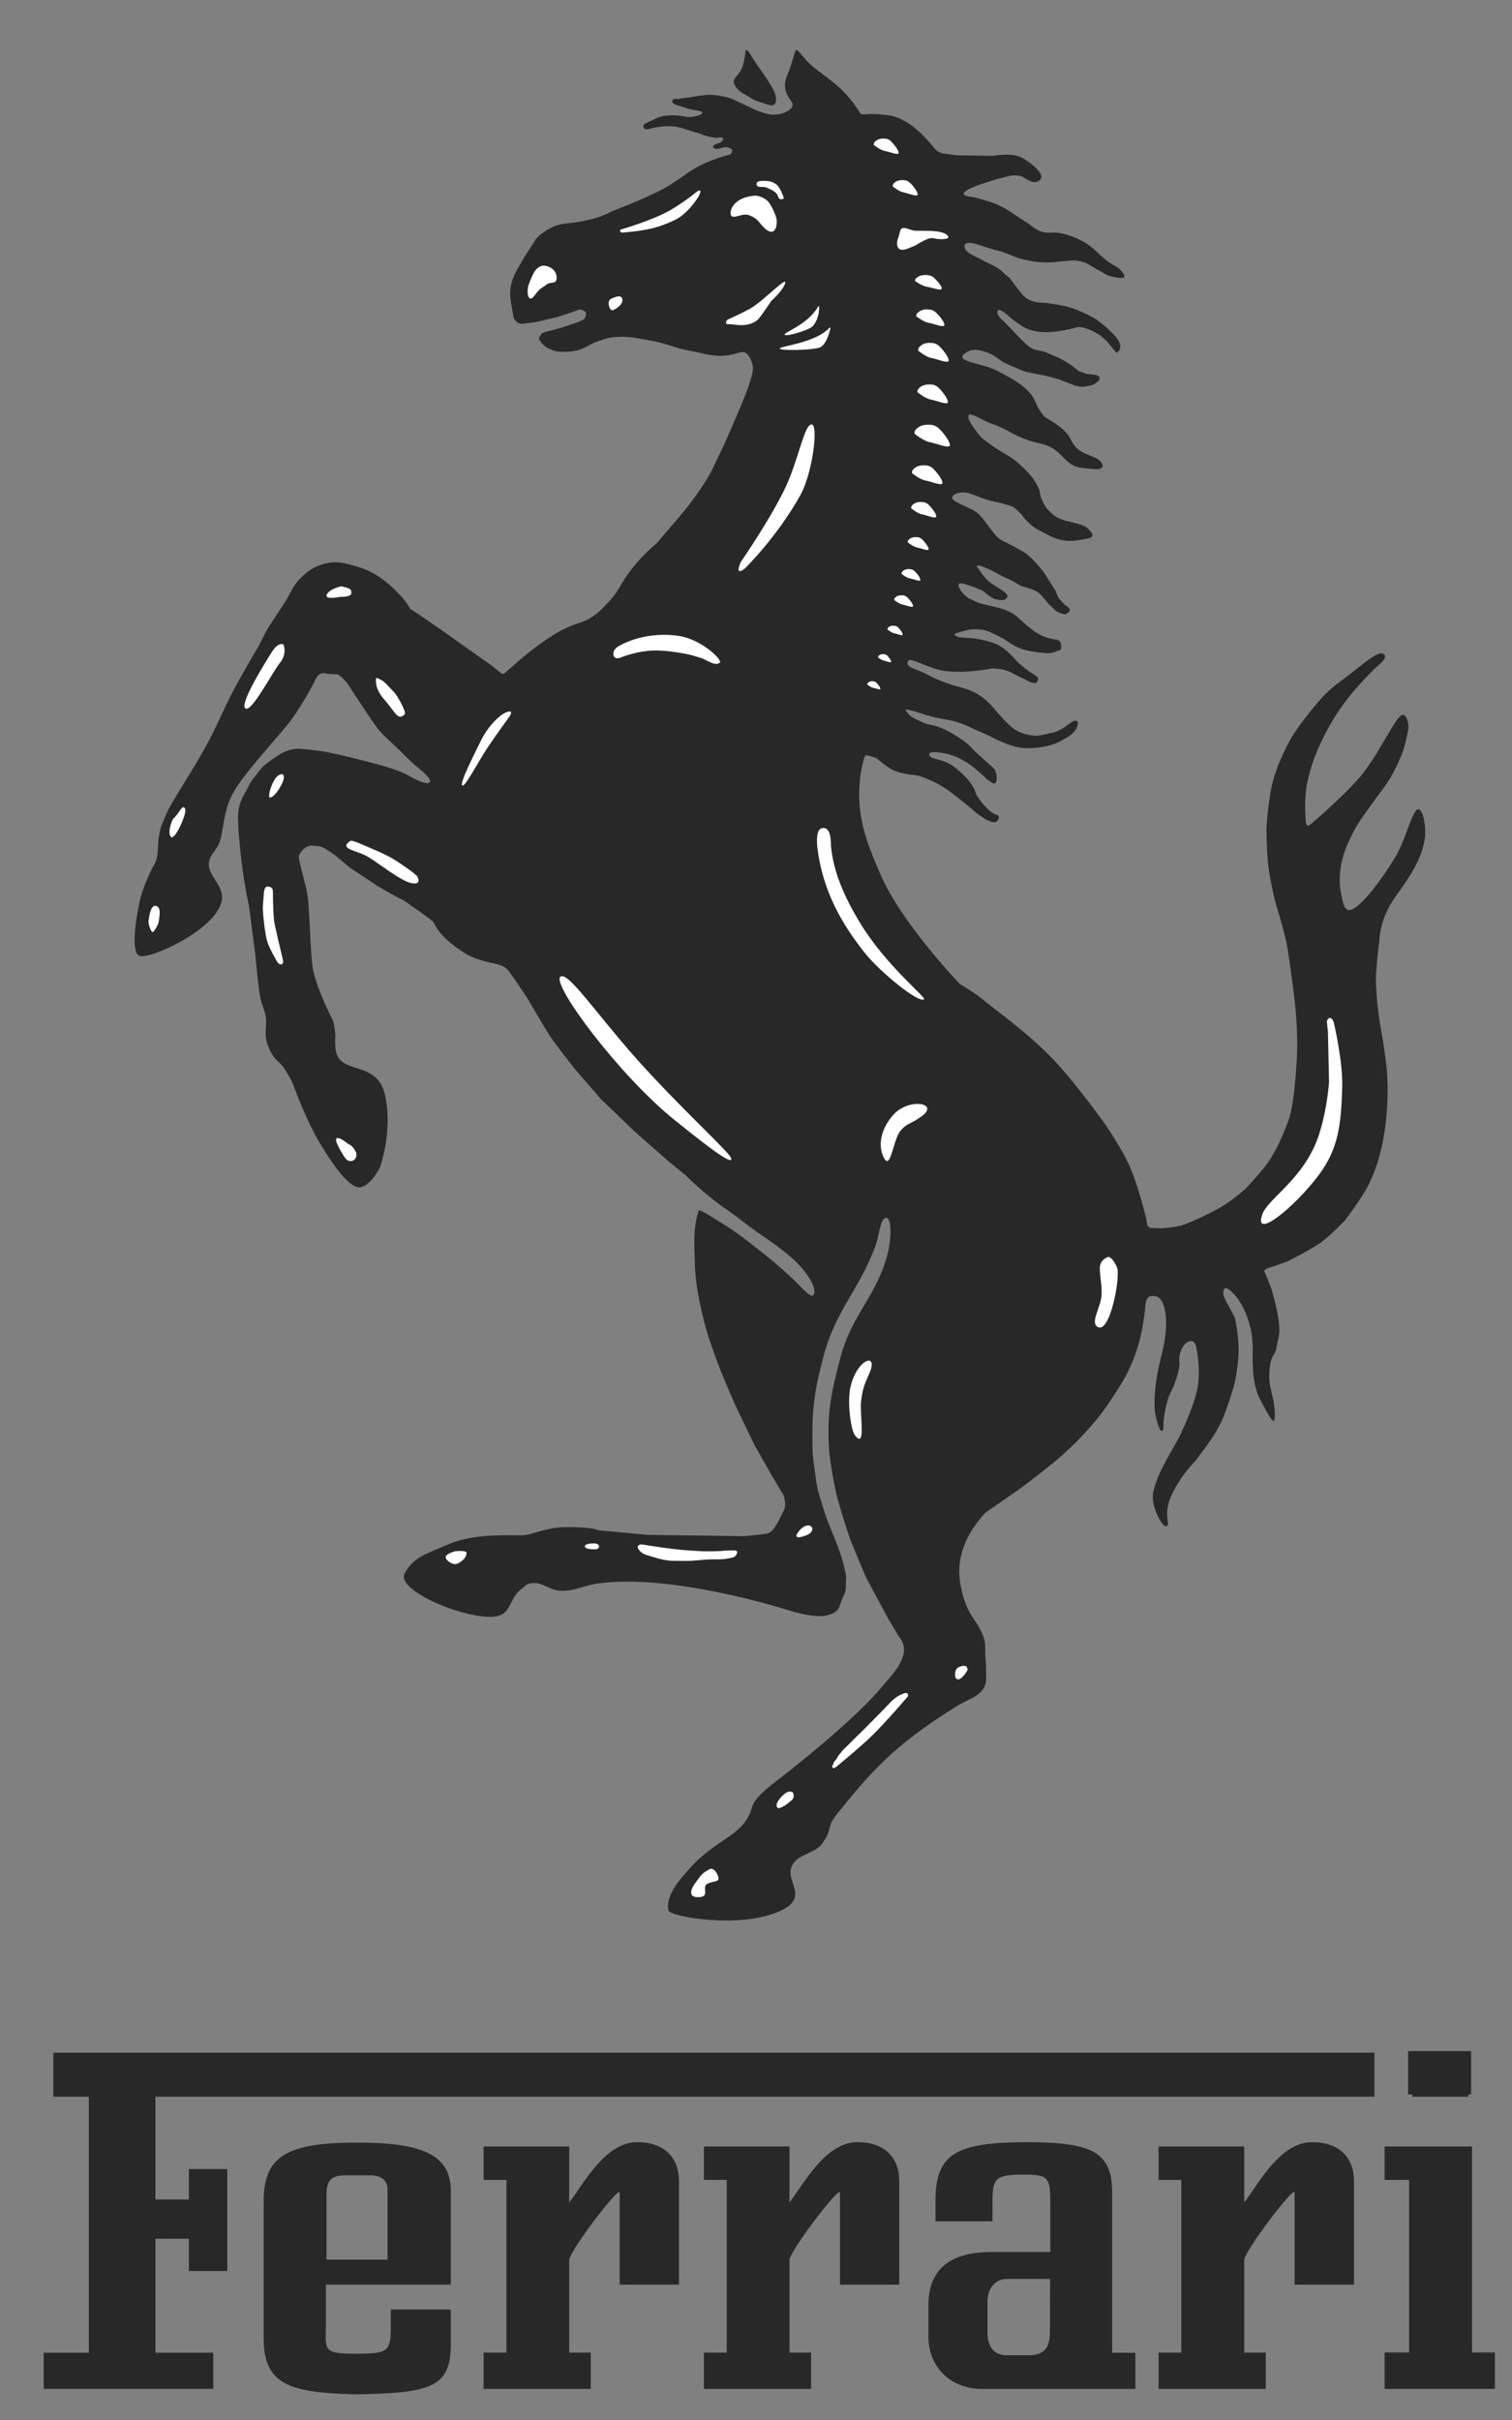 <svg width="20" height="32" viewBox="0 0 20 32" fill="none" xmlns="http://www.w3.org/2000/svg">
<rect x="0" y="0" width="20" height="32" fill="#808080" stroke="none"/>
<path d="M9.864 0.66C9.864 0.66 9.849 0.809 9.816 0.896C9.784 0.977 9.7 1.031 9.706 1.085C9.711 1.138 9.766 1.203 9.85 1.247C9.932 1.292 9.966 1.327 10.05 1.349C10.129 1.369 10.229 1.429 10.257 1.361C10.285 1.291 10.243 1.206 10.195 1.125C10.112 0.982 10.07 0.948 9.947 0.753C9.921 0.711 9.901 0.665 9.864 0.66Z" fill="#282828"/>
<path d="M9.242 16.008C9.251 15.983 9.447 16.112 9.549 16.175C9.763 16.308 9.859 16.388 10.049 16.536C10.199 16.655 10.272 16.716 10.422 16.851C10.607 17.018 10.707 17.16 10.757 17.128C10.829 17.037 10.639 16.774 10.471 16.631C10.308 16.49 10.139 16.376 10.008 16.287C9.841 16.17 9.826 16.143 9.575 15.968C9.305 15.78 9.072 15.543 9.072 15.543L8.81 15.328L8.4 14.967L7.943 14.528L7.598 14.128C7.598 14.128 7.33 13.786 7.288 13.72C7.244 13.655 7.118 13.444 7.014 13.265C6.921 13.104 6.74 12.855 6.724 12.833C6.626 12.71 6.403 12.76 6.145 12.601C5.83 12.408 5.754 12.231 5.754 12.231C5.754 12.231 5.743 12.205 5.731 12.191C5.719 12.177 5.695 12.159 5.695 12.159L5.531 12.039L5.436 11.975C5.436 11.975 5.365 11.913 5.275 11.873C5.185 11.831 4.984 11.709 4.984 11.709L4.624 11.47C4.624 11.47 4.483 11.352 4.437 11.313C4.389 11.276 4.301 11.222 4.301 11.222C4.301 11.222 4.244 11.192 4.227 11.191C4.21 11.19 4.135 11.183 4.135 11.183C4.135 11.183 4.066 11.164 3.995 11.25C3.925 11.337 3.942 11.291 4.057 11.778C4.102 11.97 4.098 12.646 4.147 12.852C4.209 13.117 4.387 13.459 4.405 13.499C4.423 13.539 4.436 13.687 4.436 13.687C4.436 13.687 4.428 13.806 4.44 13.882C4.495 14.232 4.985 14.002 5.093 14.481C5.199 14.954 5.029 15.426 5.029 15.426C5.029 15.426 4.924 15.661 4.775 15.697C4.626 15.733 4.396 15.39 4.229 15.113C4.065 14.839 3.93 14.481 3.887 14.367C3.844 14.254 3.821 14.229 3.771 14.146C3.697 14.023 3.638 14.046 3.555 13.852C3.472 13.658 3.546 13.579 3.509 13.41C3.487 13.317 3.468 13.306 3.44 13.172C3.413 13.039 3.376 12.614 3.376 12.614L3.324 12.219C3.324 12.219 3.306 12.039 3.282 11.926C3.199 11.531 3.17 11.149 3.17 11.149L3.155 10.992L3.149 10.829C3.149 10.829 3.144 10.751 3.163 10.671C3.181 10.591 3.218 10.524 3.218 10.524C3.218 10.524 3.295 10.391 3.308 10.357C3.321 10.326 3.477 10.136 3.477 10.136C3.477 10.136 3.559 10.065 3.692 9.98C3.827 9.895 3.947 9.901 3.947 9.901C3.947 9.901 3.982 9.898 4.219 9.928C4.457 9.959 4.944 10.094 5.067 10.127C5.189 10.161 5.334 10.214 5.428 10.269C5.699 10.423 5.781 10.357 5.565 10.181C5.42 10.063 5.379 10.01 5.262 9.899C5.164 9.804 5.086 9.741 5.012 9.654C4.939 9.565 4.729 9.242 4.729 9.242L4.597 9.04C4.597 9.04 4.527 8.957 4.515 8.951C4.504 8.944 4.469 8.916 4.469 8.916C4.469 8.916 4.382 8.92 4.292 8.903C4.201 8.883 4.159 9.016 4.159 9.016C4.159 9.016 3.964 9.396 3.766 9.628C3.444 10.005 3.214 10.262 3.096 10.463C2.93 10.741 2.967 11.046 2.881 11.187C2.832 11.27 2.804 11.282 2.777 11.354C2.694 11.573 2.996 11.693 2.927 11.935C2.817 12.32 1.952 12.701 1.838 12.637C1.718 12.572 1.816 12.052 1.856 11.883C1.897 11.714 2.018 11.465 2.029 11.452C2.04 11.44 2.069 11.381 2.078 11.331C2.087 11.282 2.091 11.169 2.096 11.107C2.102 11.044 2.127 10.944 2.127 10.944C2.127 10.944 2.13 10.923 2.206 10.75C2.283 10.576 2.565 10.172 2.767 9.786C2.9 9.534 2.955 9.382 3.088 9.13C3.21 8.898 3.42 8.545 3.42 8.545C3.42 8.545 3.509 8.364 3.551 8.297C3.593 8.229 3.681 8.099 3.764 7.97C3.848 7.843 3.869 7.747 3.978 7.642C4.068 7.554 4.13 7.507 4.248 7.468C4.423 7.407 4.543 7.44 4.723 7.492C4.909 7.545 5.037 7.634 5.159 7.739C5.28 7.845 5.371 7.962 5.371 7.962L5.43 8.054L5.466 8.076L5.58 8.152L5.838 8.33C5.838 8.33 6.452 8.766 6.487 8.789C6.519 8.812 6.63 8.906 6.651 8.914C6.674 8.92 6.837 8.736 7.158 8.505C7.529 8.237 7.661 8.257 7.784 8.187C7.905 8.117 7.955 8.059 8.05 7.96C8.194 7.81 8.195 7.73 8.359 7.52C8.523 7.311 8.677 7.194 8.677 7.194C8.677 7.194 8.7 7.17 8.993 6.825C9.286 6.48 9.415 6.22 9.415 6.22L9.576 5.884C9.576 5.884 9.809 5.363 9.884 5.156C9.959 4.95 9.959 4.881 9.959 4.881C9.959 4.881 9.97 4.827 9.914 4.722C9.855 4.617 9.796 4.664 9.684 4.688C9.471 4.735 9.341 4.678 9.126 4.638C8.928 4.604 8.825 4.543 8.628 4.508C8.427 4.473 8.31 4.439 8.109 4.459C8.079 4.462 8.017 4.476 7.988 4.486C7.874 4.525 7.842 4.534 7.758 4.585C7.661 4.633 7.596 4.648 7.488 4.651C7.414 4.653 7.368 4.655 7.299 4.627C7.251 4.608 7.224 4.593 7.186 4.558C7.164 4.537 7.152 4.523 7.134 4.495C7.132 4.473 7.126 4.474 7.146 4.439C7.166 4.402 7.191 4.396 7.191 4.396L7.283 4.372C7.283 4.372 7.413 4.337 7.425 4.333C7.436 4.33 7.56 4.288 7.614 4.271C7.669 4.253 7.729 4.22 7.729 4.22C7.729 4.22 7.762 4.164 7.749 4.133C7.733 4.097 7.66 4.093 7.66 4.093C7.66 4.093 7.557 4.133 7.545 4.136C7.534 4.138 7.369 4.193 7.369 4.193C7.369 4.193 7.24 4.222 7.14 4.247C7.039 4.27 6.895 4.283 6.895 4.283L6.852 4.27C6.852 4.27 6.803 4.236 6.795 4.201C6.788 4.169 6.784 4.145 6.778 4.109C6.757 3.976 6.731 3.896 6.761 3.765C6.773 3.71 6.785 3.679 6.808 3.628C6.827 3.586 6.84 3.562 6.865 3.522L6.944 3.387L7.093 3.156C7.145 3.102 7.179 3.075 7.244 3.037C7.339 2.981 7.394 2.966 7.513 2.952C7.63 2.939 7.646 2.94 7.812 2.901C7.979 2.862 8.097 2.793 8.097 2.793C8.097 2.793 8.495 2.641 8.738 2.516C8.992 2.386 9.103 2.248 9.366 2.14C9.478 2.095 9.542 2.074 9.657 2.043C9.671 2.034 9.679 2.024 9.683 2.006C9.694 1.963 9.63 1.943 9.586 1.947C9.546 1.951 9.455 1.995 9.434 1.947C9.419 1.911 9.517 1.89 9.517 1.89C9.517 1.89 9.564 1.867 9.565 1.84C9.566 1.798 9.498 1.826 9.468 1.822C9.313 1.804 9.301 1.775 9.194 1.748C9.068 1.715 9 1.674 8.869 1.669C8.754 1.664 8.646 1.689 8.573 1.707C8.502 1.726 8.5 1.653 8.528 1.638C8.73 1.54 8.735 1.532 8.878 1.525C8.956 1.522 9.065 1.539 9.077 1.545C9.089 1.552 9.245 1.544 9.285 1.502C9.326 1.46 9.157 1.462 9.077 1.429C9.003 1.399 8.891 1.39 8.893 1.339C8.897 1.288 8.951 1.317 8.99 1.306C9.039 1.294 9.067 1.295 9.117 1.288C9.207 1.276 9.214 1.267 9.347 1.256C9.479 1.242 9.668 1.301 9.668 1.301C9.668 1.301 9.867 1.393 9.965 1.441C10.062 1.488 10.18 1.513 10.18 1.513C10.18 1.513 10.319 1.533 10.424 1.465C10.531 1.397 10.47 1.351 10.433 1.289C10.397 1.23 10.35 1.144 10.418 0.982C10.479 0.841 10.51 0.677 10.528 0.662C10.549 0.644 10.633 0.77 10.687 0.822C10.882 1.012 11.139 1.105 11.382 1.502C11.4 1.533 11.49 1.483 11.771 1.528C12.053 1.573 12.299 1.887 12.361 1.962C12.425 2.038 12.508 2.034 12.508 2.034L12.644 2.053L13.134 2.061C13.134 2.061 13.357 2.02 13.486 2.071C13.576 2.106 13.875 2.314 13.739 2.393C13.643 2.449 13.553 2.327 13.467 2.321C13.365 2.314 13.321 2.335 13.23 2.358C13.039 2.408 12.63 2.537 12.779 2.589C12.79 2.593 12.811 2.597 12.811 2.597L12.884 2.61C12.884 2.61 13.064 2.653 13.172 2.697C13.336 2.765 13.414 2.839 13.565 2.932C13.651 2.984 13.689 3.036 13.783 3.065C13.869 3.091 13.925 3.065 14.013 3.081C14.13 3.102 14.195 3.127 14.301 3.18C14.46 3.259 14.517 3.355 14.659 3.461C14.73 3.515 14.79 3.523 14.843 3.595C14.855 3.611 14.865 3.62 14.871 3.639C14.89 3.705 14.767 3.666 14.701 3.655C14.629 3.643 14.6 3.606 14.533 3.574C14.434 3.525 14.388 3.472 14.28 3.452C14.203 3.436 14.156 3.449 14.076 3.453C13.999 3.457 13.958 3.469 13.88 3.47C13.748 3.472 13.674 3.46 13.544 3.432C13.399 3.4 13.327 3.341 13.183 3.31C13.02 3.275 12.732 3.129 12.76 3.275C12.774 3.345 12.927 3.403 12.927 3.403C12.927 3.403 13.033 3.462 13.132 3.509C13.232 3.554 13.287 3.622 13.287 3.622L13.356 3.676C13.356 3.676 13.427 3.777 13.52 3.892C13.611 4.005 13.773 4.002 13.773 4.002C13.773 4.002 13.87 4.002 14.081 4.047C14.29 4.092 14.506 4.227 14.506 4.227C14.506 4.227 14.669 4.344 14.764 4.461C14.859 4.578 14.804 4.637 14.792 4.649C14.781 4.662 14.786 4.656 14.772 4.662C14.761 4.668 14.644 4.514 14.644 4.514L14.559 4.44C14.559 4.44 14.477 4.38 14.371 4.344C14.265 4.309 14.229 4.332 14.229 4.332C14.229 4.332 14.003 4.398 13.806 4.392C13.611 4.386 13.509 4.305 13.509 4.305L13.385 4.218C13.385 4.218 13.199 4.036 13.192 4.123C13.188 4.181 13.274 4.246 13.274 4.246C13.274 4.246 13.334 4.308 13.374 4.348C13.449 4.426 13.48 4.464 13.567 4.545C13.653 4.626 13.706 4.626 13.706 4.626C13.706 4.626 13.753 4.637 13.771 4.641C13.788 4.644 13.819 4.653 13.819 4.653C13.819 4.653 13.848 4.664 13.983 4.722C14.117 4.778 14.262 4.901 14.262 4.901C14.262 4.901 14.276 4.913 14.296 4.917C14.316 4.919 14.356 4.94 14.367 4.943C14.379 4.946 14.413 4.946 14.491 4.958C14.569 4.97 14.54 5.022 14.54 5.022L14.526 5.042L14.462 5.087C14.462 5.087 14.379 5.111 14.322 5.114C14.265 5.118 14.183 5.084 14.183 5.084L14.009 5.016C14.009 5.016 13.833 4.968 13.795 4.961C13.757 4.955 13.6 4.923 13.573 4.917C13.548 4.91 13.469 4.881 13.448 4.868C13.427 4.856 13.388 4.848 13.293 4.8C13.199 4.751 13.161 4.695 13.044 4.656C12.925 4.617 12.853 4.609 12.764 4.673C12.611 4.783 12.995 4.801 13.185 4.9C13.467 5.044 13.625 5.151 13.692 5.307C13.759 5.463 13.827 5.52 13.827 5.52C13.827 5.52 14.025 5.624 14.114 5.733C14.163 5.792 14.169 5.84 14.218 5.899C14.327 6.032 14.537 6.025 14.579 6.137C14.619 6.242 14.409 6.195 14.299 6.185C14.102 6.164 14.054 5.976 13.87 5.9C13.766 5.857 13.7 5.857 13.593 5.819C13.399 5.753 13.308 5.665 13.114 5.602C12.997 5.565 12.784 5.404 12.811 5.528C12.815 5.558 12.833 5.581 12.841 5.599C12.851 5.617 12.899 5.683 12.899 5.683C12.899 5.683 12.965 5.773 12.995 5.797C13.022 5.821 13.148 5.92 13.327 6.021C13.504 6.123 13.659 6.318 13.659 6.318C13.659 6.318 13.713 6.398 13.738 6.453C13.765 6.516 13.746 6.535 13.788 6.621C13.827 6.707 13.846 6.724 13.899 6.777C14.03 6.908 14.167 6.882 14.333 6.953C14.379 6.974 14.382 6.981 14.431 7.035C14.479 7.089 14.422 7.112 14.422 7.112C14.422 7.112 14.237 7.161 14.117 7.151C13.962 7.138 13.892 7.088 13.742 7.01C13.588 6.932 13.509 6.792 13.493 6.783C13.48 6.774 13.442 6.732 13.414 6.711C13.385 6.689 13.31 6.673 13.244 6.654C13.176 6.635 13.139 6.632 13.071 6.613C12.979 6.585 12.884 6.543 12.841 6.529C12.797 6.513 12.699 6.495 12.627 6.539C12.483 6.628 12.851 6.688 12.965 6.816C13.023 6.88 13.048 6.925 13.103 6.993C13.145 7.045 13.163 7.081 13.215 7.121C13.251 7.149 13.316 7.178 13.316 7.178C13.316 7.178 13.405 7.221 13.534 7.295C13.664 7.37 13.816 7.581 13.816 7.581L13.908 7.727L13.962 7.811L13.976 7.85L13.996 7.897C13.996 7.897 14.063 7.987 14.111 8.017C14.16 8.047 14.151 8.074 14.151 8.074C14.151 8.074 14.146 8.092 14.111 8.113C14.078 8.134 14.059 8.116 14.011 8.101C13.962 8.087 13.93 8.038 13.888 8.003C13.843 7.966 13.797 7.876 13.718 7.825C13.648 7.782 13.558 7.766 13.522 7.754C13.488 7.741 13.401 7.685 13.367 7.669C13.334 7.655 13.244 7.612 13.244 7.612C13.244 7.612 13.071 7.512 12.976 7.485C12.88 7.457 12.941 7.518 12.941 7.518C12.941 7.518 13.027 7.656 13.109 7.712C13.215 7.785 13.365 7.85 13.316 7.909C13.283 7.948 13.238 7.934 13.19 7.928C13.11 7.919 13.013 7.819 13.013 7.819C13.013 7.819 12.973 7.792 12.795 7.733C12.618 7.672 12.683 7.774 12.724 7.829C12.764 7.882 12.818 7.913 12.818 7.913L12.939 7.969L12.995 7.987C12.995 7.987 13.043 7.996 13.204 8.036C13.365 8.074 13.454 8.155 13.454 8.155C13.454 8.155 13.54 8.239 13.659 8.331C13.781 8.425 13.901 8.449 13.968 8.458C14.034 8.467 14.032 8.515 14.032 8.515C14.032 8.515 14.041 8.56 14.036 8.574C14.034 8.589 14.02 8.601 14.005 8.601C13.992 8.601 13.985 8.607 13.968 8.617C13.95 8.626 13.881 8.638 13.881 8.638C13.881 8.638 13.702 8.632 13.56 8.595C13.42 8.56 13.296 8.458 13.283 8.452C13.272 8.446 13.141 8.371 13.05 8.341C12.963 8.31 12.822 8.323 12.806 8.329C12.792 8.335 12.743 8.343 12.66 8.369C12.576 8.392 12.681 8.425 12.681 8.425L12.741 8.431L12.884 8.442C12.884 8.442 13.032 8.46 13.158 8.509C13.283 8.556 13.365 8.652 13.448 8.74C13.531 8.826 13.623 8.883 13.623 8.883L13.69 8.928L13.724 8.955L13.733 8.978C13.733 8.978 13.729 8.99 13.724 9.005C13.718 9.021 13.697 9.033 13.697 9.033C13.697 9.033 13.666 9.027 13.653 9.027C13.637 9.027 13.543 8.975 13.473 8.943C13.402 8.91 13.365 8.879 13.287 8.859C13.221 8.842 13.132 8.835 13.112 8.841C13.092 8.847 12.946 8.869 12.833 8.877C12.72 8.886 12.622 8.888 12.489 8.871C12.3 8.847 12.048 8.691 12.016 8.735C11.951 8.826 12.15 8.852 12.248 8.91C12.381 8.99 12.611 9.063 12.611 9.063C12.611 9.063 12.78 9.101 12.878 9.15C13.095 9.254 13.16 9.409 13.334 9.572C13.429 9.663 13.507 9.702 13.635 9.722C13.746 9.739 13.744 9.725 13.919 9.689C14.095 9.653 14.201 9.479 14.252 9.543C14.262 9.555 14.258 9.566 14.256 9.584C14.252 9.602 14.238 9.635 14.238 9.635C14.238 9.635 14.218 9.664 14.187 9.698C14.155 9.731 14.034 9.8 13.971 9.827C13.908 9.854 13.753 9.899 13.558 9.893C13.363 9.887 13.088 9.731 13.088 9.731L12.891 9.644C12.891 9.644 12.8 9.6 12.738 9.575C12.574 9.511 12.47 9.517 12.301 9.47C12.197 9.441 12.128 9.41 12.034 9.39C11.939 9.369 11.993 9.408 12.002 9.422C12.046 9.485 12.106 9.505 12.181 9.541C12.281 9.592 12.351 9.582 12.453 9.627C12.567 9.675 12.667 9.742 12.73 9.785C12.792 9.827 12.839 9.874 12.9 9.94L13.109 10.127C13.109 10.127 13.158 10.169 13.163 10.186C13.169 10.204 13.192 10.249 13.181 10.321C13.169 10.393 13.112 10.343 13.112 10.343L13.057 10.306L13.002 10.253L12.914 10.177C12.914 10.177 12.839 10.106 12.709 10.037C12.58 9.967 12.425 9.95 12.425 9.95C12.425 9.95 12.288 9.929 12.292 9.974C12.299 10.018 12.33 10.022 12.438 10.052C12.548 10.081 12.62 10.139 12.62 10.139C12.62 10.139 12.732 10.225 12.813 10.321C12.893 10.417 12.916 10.51 12.916 10.51C12.916 10.51 12.957 10.589 13.06 10.693C13.163 10.798 13.217 10.761 13.212 10.812C13.206 10.863 13.161 10.872 13.161 10.872C13.161 10.872 13.134 10.87 13.123 10.87C13.112 10.87 13.086 10.854 13.057 10.843C13.028 10.831 12.919 10.753 12.919 10.753C12.919 10.753 12.749 10.608 12.73 10.595C12.709 10.579 12.548 10.454 12.548 10.454C12.548 10.454 12.453 10.39 12.385 10.354C12.315 10.319 12.223 10.282 12.171 10.264C12.12 10.247 12.025 10.241 12.025 10.241C12.025 10.241 11.911 10.223 11.841 10.196C11.732 10.152 11.604 10.03 11.59 10.024C11.574 10.018 11.472 9.982 11.452 9.985C11.432 9.987 11.386 10.188 11.375 10.305C11.328 10.791 11.452 11.114 11.645 11.56C11.923 12.208 12.698 13.013 12.698 13.013C12.698 13.013 12.893 13.128 12.975 13.197C13.206 13.386 13.59 13.653 13.93 14.007C14.22 14.31 14.606 14.848 14.606 14.848C14.606 14.848 14.83 15.172 14.934 15.402C15.06 15.684 15.162 16.114 15.162 16.114C15.162 16.114 15.171 16.188 15.178 16.204C15.187 16.219 15.207 16.238 15.22 16.238L15.355 16.243C15.368 16.243 15.522 16.232 15.624 16.205C15.725 16.178 15.965 16.064 16.124 15.977C16.282 15.89 16.471 15.723 16.471 15.723C16.471 15.723 16.508 15.691 16.692 15.476C16.878 15.261 16.997 14.939 17.043 14.817C17.087 14.697 17.124 14.464 17.15 14.066C17.179 13.667 17.127 13.247 17.127 13.247C17.127 13.247 17.057 12.66 17.015 12.46C16.973 12.261 16.871 11.936 16.871 11.936C16.871 11.936 16.8 11.646 16.778 11.463C16.755 11.28 16.752 10.982 16.752 10.982C16.752 10.982 16.752 10.799 16.808 10.462C16.867 10.126 17.064 9.788 17.064 9.788C17.064 9.788 17.119 9.674 17.332 9.408C17.55 9.136 17.62 9.093 17.835 8.931C18.006 8.803 18.226 8.598 18.299 8.646C18.378 8.698 18.221 8.802 18.168 8.857C18.034 8.995 17.783 9.24 17.58 9.609C17.403 9.929 17.337 10.14 17.292 10.348C17.248 10.556 17.267 10.785 17.272 10.863C17.279 10.941 17.32 10.913 17.32 10.913C17.32 10.913 17.751 10.552 17.985 10.279C18.239 9.983 18.465 9.457 18.553 9.452C18.613 9.448 18.641 9.589 18.626 9.654C18.571 9.927 18.552 9.962 18.467 10.143C18.369 10.351 18.279 10.443 18.143 10.635C18.001 10.836 17.932 10.913 17.818 11.179C17.653 11.562 17.749 11.858 17.749 11.858C17.749 11.858 17.769 12.037 17.846 12.035C17.976 12.03 18.261 11.655 18.447 11.349C18.584 11.124 18.634 10.864 18.724 10.728C18.806 10.607 18.878 10.924 18.843 11.111C18.802 11.334 18.696 11.534 18.465 11.848C18.239 12.156 18.245 12.448 18.245 12.448C18.245 12.448 18.222 12.581 18.203 12.872C18.186 13.162 18.265 13.602 18.265 13.602C18.265 13.602 18.336 13.97 18.351 14.249C18.364 14.53 18.355 15.167 18.104 15.663C18.004 15.862 17.79 16.137 17.79 16.137C17.79 16.137 17.625 16.314 17.49 16.416C17.354 16.519 17.03 16.68 17.03 16.68C17.03 16.68 16.805 16.761 16.774 16.768C16.74 16.777 16.721 16.806 16.721 16.806C16.721 16.806 16.74 16.851 16.749 16.869C16.757 16.888 16.82 17.049 16.82 17.049C16.82 17.049 16.888 17.278 16.913 17.46C16.939 17.641 16.909 17.683 16.884 17.821C16.86 17.954 16.805 17.893 16.79 18.154C16.778 18.385 16.878 18.5 16.86 18.759C16.852 18.872 16.729 18.616 16.669 18.507C16.543 18.272 16.573 17.909 16.571 17.819C16.567 17.729 16.561 17.629 16.529 17.516C16.49 17.368 16.431 17.254 16.366 17.164C16.299 17.075 16.23 17.024 16.206 17.033C16.183 17.041 16.181 17.089 16.181 17.112C16.18 17.137 16.226 17.223 16.236 17.241C16.248 17.259 16.331 17.417 16.331 17.417C16.331 17.417 16.368 17.539 16.382 17.777C16.397 18.013 16.327 18.306 16.327 18.306C16.327 18.306 16.236 18.636 16.141 18.83C16.034 19.043 15.798 19.334 15.798 19.334C15.798 19.334 15.629 19.496 15.501 19.762C15.376 20.028 15.484 20.143 15.437 20.178C15.388 20.211 15.289 20.024 15.262 19.898C15.236 19.78 15.249 19.725 15.295 19.593C15.338 19.466 15.441 19.282 15.441 19.282L15.592 19.013C15.592 19.013 15.776 18.648 15.834 18.383C15.892 18.119 15.825 17.826 15.825 17.826C15.825 17.826 15.817 17.729 15.754 17.733C15.69 17.737 15.646 17.795 15.619 17.865C15.567 18.011 15.641 17.984 15.561 18.227C15.499 18.417 15.482 18.392 15.448 18.505C15.408 18.64 15.387 18.779 15.389 18.863C15.393 18.946 15.349 18.912 15.349 18.912C15.349 18.912 15.271 18.761 15.271 18.574C15.271 18.473 15.275 18.415 15.287 18.313C15.304 18.15 15.368 17.901 15.368 17.901C15.368 17.901 15.437 17.655 15.423 17.431C15.406 17.204 15.331 17.163 15.331 17.163C15.331 17.163 15.311 17.133 15.227 17.137C15.144 17.144 15.148 17.3 15.148 17.3C15.148 17.3 15.123 17.523 15.089 17.662C14.997 18.044 14.874 18.245 14.657 18.567C14.46 18.858 14.193 19.115 14.059 19.235C13.926 19.358 13.516 19.668 13.516 19.668L13.035 20.002C13.035 20.002 12.844 20.196 12.758 20.427C12.669 20.657 12.674 20.837 12.725 21.049C12.776 21.261 12.849 21.358 12.887 21.418C12.925 21.476 12.999 21.58 13.024 21.703C13.039 21.778 13.028 21.823 13.033 21.899C13.037 21.966 13.046 22.003 13.044 22.071C13.041 22.177 13.06 22.252 13.002 22.339C12.96 22.405 12.844 22.462 12.844 22.462C12.844 22.462 12.714 22.523 12.636 22.572C11.818 23.086 11.528 23.42 11.067 23.993C10.921 24.177 11.028 24.165 10.872 24.382C10.777 24.512 10.558 24.512 10.479 24.666C10.369 24.878 10.727 25.086 10.313 25.272C9.78 25.512 8.862 25.34 8.843 25.265C8.793 25.059 9.023 24.821 9.104 24.727C9.478 24.302 9.811 24.291 9.934 23.939C9.96 23.864 9.95 23.799 10.247 23.569C10.456 23.409 11.291 22.754 11.655 22.317C11.78 22.167 11.888 22.068 11.942 21.906C11.998 21.742 11.888 21.639 11.888 21.639L11.738 21.385L11.451 20.85C11.451 20.85 11.331 20.566 11.265 20.402C11.198 20.238 11.072 19.796 11.072 19.796C11.072 19.796 10.98 19.399 10.965 19.14C10.937 18.676 10.998 18.406 11.116 17.955C11.267 17.371 11.612 17.126 11.749 16.546C11.789 16.377 11.798 16.088 11.716 16.102C11.639 16.117 11.632 16.345 11.572 16.497C11.351 17.073 11.058 17.324 10.897 17.92C10.79 18.323 10.745 18.563 10.746 18.981C10.748 19.22 10.739 19.176 10.797 19.591C10.821 19.743 10.856 19.825 10.899 19.974C10.931 20.081 11.014 20.279 11.014 20.279C11.014 20.279 11.128 20.541 11.168 20.725C11.18 20.789 11.195 20.824 11.191 20.888C11.183 20.998 11.202 21.021 11.151 21.12C11.088 21.244 11.127 21.317 10.925 21.363C10.745 21.402 10.379 21.277 10.379 21.277C10.379 21.277 8.871 20.801 7.909 20.939C7.718 20.965 7.615 21.038 7.424 21.035C7.249 21.032 7.161 20.89 6.986 20.945C6.951 20.955 6.94 20.981 6.907 21.003C6.653 21.188 6.848 21.495 6.176 21.336C5.764 21.238 5.265 20.975 5.351 20.809C5.467 20.59 5.622 20.554 5.948 20.414C6.296 20.266 6.819 20.308 6.922 20.301C7.048 20.291 7.229 20.199 7.454 20.194C7.843 20.187 7.912 20.235 7.912 20.235L8.572 20.296L9.836 20.313C9.836 20.313 10.062 20.295 10.152 20.277C10.243 20.258 10.314 20.072 10.364 19.983C10.413 19.896 10.362 19.766 10.362 19.766L10.324 19.705L10.204 19.503L9.982 19.112L9.735 18.599C9.735 18.599 9.574 18.243 9.488 18.008C9.403 17.775 9.353 17.643 9.296 17.402C9.237 17.153 9.201 16.952 9.193 16.753C9.184 16.466 9.165 16.243 9.242 16.008Z" fill="#282828"/>
<path d="M17.447 15.533C17.713 15.177 17.739 14.846 17.754 14.381C17.766 14.043 17.643 13.521 17.643 13.521L17.627 13.483C17.627 13.483 17.58 13.42 17.552 13.503C17.556 13.576 17.565 13.635 17.565 13.635L17.58 14.307C17.58 14.307 17.56 14.646 17.45 14.994C17.263 15.584 16.769 15.846 16.697 16.058C16.574 16.41 17.129 15.961 17.447 15.533Z" fill="white"/>
<path d="M14.659 16.62C14.659 16.62 14.55 16.652 14.548 16.764C14.546 16.876 14.575 16.973 14.572 17.108C14.569 17.28 14.418 17.479 14.515 17.544C14.682 17.655 14.826 16.874 14.775 16.758C14.725 16.643 14.675 16.618 14.659 16.62Z" fill="white"/>
<path d="M12.782 22.034C12.782 22.034 12.751 22.017 12.69 22.041C12.63 22.065 12.634 22.13 12.634 22.13C12.634 22.13 12.622 22.199 12.671 22.206C12.72 22.215 12.799 22.09 12.799 22.077C12.799 22.063 12.782 22.034 12.782 22.034Z" fill="white"/>
<path d="M11.015 23.342C11.015 23.342 10.998 23.361 11.013 23.374C11.03 23.389 11.053 23.37 11.053 23.37C11.053 23.37 11.358 23.122 11.539 22.947C11.729 22.76 12.004 22.438 12.004 22.438C12.004 22.438 12.023 22.414 12.002 22.393C11.979 22.372 11.927 22.404 11.884 22.425C11.847 22.446 11.824 22.468 11.796 22.492C11.769 22.518 11.678 22.615 11.678 22.615L11.443 22.853L11.295 22.998L11.151 23.141L11.091 23.213C11.091 23.213 11.075 23.241 11.071 23.248C11.066 23.256 11.051 23.277 11.051 23.277C11.051 23.277 11.029 23.299 11.029 23.305C11.029 23.311 11.022 23.317 11.022 23.324C11.02 23.333 11.015 23.342 11.015 23.342Z" fill="white"/>
<path d="M10.489 23.703C10.489 23.703 10.456 23.675 10.405 23.702C10.352 23.731 10.297 23.805 10.293 23.813C10.288 23.823 10.259 23.863 10.279 23.897C10.298 23.932 10.364 23.881 10.374 23.879C10.383 23.879 10.469 23.807 10.469 23.807C10.469 23.807 10.519 23.775 10.489 23.703Z" fill="white"/>
<path d="M9.479 24.768C9.479 24.768 9.436 24.685 9.38 24.719C9.323 24.754 9.292 24.766 9.24 24.841C9.231 24.853 9.175 24.928 9.165 24.948C9.155 24.967 9.099 25.078 9.213 25.086C9.408 25.097 9.28 24.967 9.347 24.916C9.401 24.877 9.503 24.887 9.504 24.845C9.505 24.804 9.479 24.768 9.479 24.768Z" fill="white"/>
<path d="M6.022 20.512C6.022 20.512 5.905 20.542 5.896 20.584C5.887 20.628 5.964 20.669 5.977 20.672C5.99 20.674 6.017 20.706 6.095 20.651C6.172 20.596 6.168 20.55 6.168 20.55C6.168 20.55 6.214 20.495 6.022 20.512Z" fill="white"/>
<path d="M7.924 20.448C7.924 20.448 7.923 20.403 7.84 20.409C7.756 20.413 7.739 20.43 7.736 20.443C7.734 20.456 7.741 20.478 7.816 20.485C7.891 20.49 7.922 20.485 7.924 20.448Z" fill="white"/>
<path d="M9.722 20.502C9.57 20.501 9.618 20.505 9.525 20.51C9.356 20.519 9.264 20.512 9.097 20.501C8.863 20.485 8.502 20.424 8.502 20.424C8.502 20.424 8.456 20.413 8.438 20.444C8.421 20.473 8.482 20.54 8.536 20.557C8.833 20.653 8.849 20.637 9.051 20.64C9.163 20.642 9.226 20.63 9.338 20.623C9.479 20.612 9.545 20.635 9.7 20.592C9.74 20.581 9.779 20.503 9.722 20.502Z" fill="white"/>
<path d="M10.734 20.189C10.734 20.189 10.704 20.152 10.641 20.184C10.579 20.215 10.541 20.286 10.541 20.286C10.541 20.286 10.512 20.334 10.575 20.327C10.636 20.318 10.691 20.291 10.705 20.281C10.721 20.272 10.767 20.228 10.734 20.189Z" fill="white"/>
<path d="M9.853 7.517C9.853 7.517 10.281 7.099 10.587 6.547C10.769 6.218 10.848 5.451 10.692 5.642C10.622 5.729 10.536 6.126 10.401 6.421C10.208 6.84 9.797 7.434 9.797 7.434C9.797 7.434 9.708 7.632 9.853 7.517Z" fill="white"/>
<path d="M8.143 8.577C8.143 8.577 8.098 8.614 8.118 8.673C8.14 8.733 8.227 8.688 8.227 8.688C8.227 8.688 8.425 8.61 8.632 8.602C8.84 8.593 9.128 8.658 9.128 8.658C9.128 8.658 9.265 8.697 9.288 8.706C9.31 8.716 9.385 8.754 9.398 8.758C9.409 8.763 9.481 8.8 9.521 8.762C9.56 8.724 9.271 8.45 8.975 8.408C8.482 8.338 8.159 8.559 8.159 8.559L8.143 8.577Z" fill="white"/>
<path d="M6.114 10.386C6.149 10.417 6.314 10.09 6.451 9.883C6.552 9.732 6.736 9.479 6.736 9.479C6.736 9.479 6.819 9.363 6.678 9.427C6.621 9.454 6.465 9.578 6.355 9.806C6.261 10 6.078 10.355 6.114 10.386Z" fill="white"/>
<path d="M4.976 8.965C4.976 8.965 4.941 9.092 5.083 9.25C5.225 9.409 5.262 9.54 5.353 9.445C5.378 9.419 5.264 9.206 5.207 9.146C5.147 9.087 5.105 9.039 5.105 9.039L5.068 9.007L5.02 8.979L4.993 8.968C4.993 8.968 4.986 8.961 4.976 8.965Z" fill="white"/>
<path d="M4.515 7.753C4.515 7.753 4.361 7.783 4.323 7.861C4.285 7.939 4.501 7.892 4.501 7.892C4.501 7.892 4.644 7.9 4.647 7.843C4.65 7.785 4.629 7.78 4.515 7.753Z" fill="white"/>
<path d="M2.068 11.98C1.989 11.957 1.976 12.118 1.965 12.17C1.956 12.222 2.001 12.326 2.019 12.326C2.036 12.325 2.099 12.223 2.102 12.173C2.106 12.123 2.137 12.003 2.068 11.98Z" fill="white"/>
<path d="M4.609 15.129C4.609 15.129 4.469 15.013 4.447 15.059C4.426 15.105 4.563 15.309 4.563 15.309C4.563 15.309 4.605 15.376 4.67 15.346C4.733 15.314 4.711 15.24 4.711 15.24C4.711 15.24 4.668 15.145 4.609 15.129Z" fill="white"/>
<path d="M3.548 11.724C3.548 11.724 3.512 11.714 3.5 11.759C3.486 11.804 3.487 11.878 3.478 11.967C3.47 12.036 3.495 12.221 3.495 12.221C3.495 12.221 3.509 12.367 3.537 12.455C3.568 12.55 3.649 12.687 3.649 12.687C3.649 12.687 3.679 12.757 3.717 12.753C3.754 12.749 3.745 12.704 3.745 12.704C3.745 12.704 3.627 12.216 3.624 12.166C3.61 12.004 3.61 11.807 3.61 11.807L3.609 11.777C3.609 11.777 3.608 11.725 3.548 11.724Z" fill="white"/>
<path d="M3.732 10.237C3.732 10.237 3.667 10.225 3.608 10.354C3.547 10.486 3.56 10.539 3.566 10.545C3.57 10.551 3.618 10.55 3.694 10.428C3.77 10.307 3.753 10.261 3.753 10.261C3.753 10.261 3.748 10.237 3.732 10.237Z" fill="white"/>
<path d="M5.516 11.584C5.516 11.584 5.594 11.706 5.444 11.678C5.294 11.649 4.979 11.39 4.85 11.32C4.723 11.25 4.514 11.228 4.602 11.146C4.618 11.133 4.622 11.119 4.647 11.118C4.673 11.117 4.76 11.152 4.765 11.156C4.77 11.159 4.992 11.254 5 11.257C5.008 11.26 5.133 11.316 5.221 11.37C5.31 11.425 5.454 11.53 5.454 11.53L5.516 11.584Z" fill="white"/>
<path d="M9.671 15.314C9.712 15.448 9.198 15.031 8.923 14.81C8.193 14.224 7.3 13.024 7.411 12.917C7.503 12.83 7.87 13.38 8.406 13.986C8.98 14.632 9.648 15.235 9.671 15.314Z" fill="white"/>
<path d="M11.818 14.74C11.658 14.917 11.602 15.144 11.694 15.314C11.783 15.479 11.811 15.073 11.911 14.953C11.997 14.848 12.05 14.865 12.192 14.76C12.434 14.583 12.019 14.514 11.818 14.74Z" fill="white"/>
<path d="M10.905 10.95C10.795 10.931 10.799 11.105 10.814 11.228C10.887 11.779 11.124 12.204 11.441 12.603C11.634 12.847 12.163 13.281 12.224 13.211C12.246 13.187 11.72 12.763 11.386 12.219C11.149 11.833 11.022 11.507 10.992 11.189C10.989 11.148 10.998 10.965 10.905 10.95Z" fill="white"/>
<path d="M8.858 2.784C8.62 2.918 8.206 3.037 8.206 3.037C8.206 3.037 8.188 3.08 8.241 3.075C8.595 3.046 8.73 2.999 8.918 2.913C9.107 2.828 9.244 2.592 9.244 2.592C9.244 2.592 9.32 2.445 9.178 2.566C9.134 2.603 8.989 2.709 8.858 2.784Z" fill="white"/>
<path d="M11.733 1.837C11.733 1.837 11.652 1.818 11.598 1.854C11.543 1.889 11.559 1.918 11.559 1.918C11.559 1.918 11.643 1.985 11.703 1.996C11.763 2.005 11.891 2.063 11.887 2.018C11.881 1.972 11.809 1.89 11.784 1.867C11.76 1.843 11.733 1.837 11.733 1.837Z" fill="white"/>
<path d="M10.379 4.425C10.393 4.454 10.635 4.385 10.728 4.331C10.8 4.288 10.829 4.145 10.829 4.145C10.829 4.145 10.849 4.007 10.818 4.06C10.68 4.295 10.366 4.395 10.379 4.425Z" fill="white"/>
<path d="M10.372 3.778C10.469 3.583 10.104 3.981 9.918 4.084C9.804 4.146 9.619 4.229 9.619 4.229C9.619 4.229 9.571 4.293 9.639 4.287C9.707 4.282 9.88 4.344 10.021 4.23C10.054 4.203 10.201 3.981 10.201 3.981C10.201 3.981 10.325 3.871 10.372 3.778Z" fill="white"/>
<path d="M10.315 4.609C10.323 4.641 10.732 4.63 10.835 4.598C10.916 4.575 10.96 4.426 10.96 4.426C10.96 4.426 11.009 4.295 10.967 4.339C10.781 4.537 10.308 4.577 10.315 4.609Z" fill="white"/>
<path d="M3.739 8.518C3.739 8.518 3.677 8.495 3.6 8.615C3.523 8.736 3.179 9.281 3.24 9.362C3.312 9.456 3.611 8.874 3.702 8.766C3.794 8.655 3.756 8.544 3.756 8.544C3.756 8.544 3.755 8.52 3.739 8.518Z" fill="white"/>
<path d="M11.246 18.36C11.208 18.541 11.252 18.912 11.312 18.984C11.459 19.168 11.369 18.697 11.39 18.532C11.408 18.378 11.425 18.325 11.499 18.161C11.629 17.865 11.322 17.974 11.246 18.36Z" fill="white"/>
<path d="M9.988 2.587C9.988 2.587 9.875 2.591 9.786 2.642C9.697 2.693 9.674 2.765 9.674 2.765C9.674 2.765 9.656 2.817 9.668 2.845C9.694 2.907 9.817 2.813 9.903 2.844C9.972 2.87 10.006 2.891 10.059 2.958C10.105 3.015 10.187 3.099 10.238 3.051C10.29 3.005 10.271 2.887 10.271 2.887C10.271 2.887 10.211 2.694 10.132 2.639C10.052 2.584 9.988 2.587 9.988 2.587Z" fill="white"/>
<path d="M8.101 3.944C8.101 3.944 8.038 3.954 8.053 4.035C8.068 4.114 8.109 4.102 8.109 4.102C8.109 4.102 8.241 4.043 8.233 3.961C8.224 3.878 8.101 3.944 8.101 3.944Z" fill="white"/>
<path d="M7.18 3.513C7.18 3.513 7.111 3.516 7.062 3.606C7.014 3.695 6.986 3.787 6.986 3.787C6.986 3.787 6.963 3.904 7.003 3.941C7.044 3.977 7.088 3.865 7.146 3.821C7.181 3.795 7.203 3.784 7.239 3.757C7.288 3.722 7.368 3.767 7.363 3.663C7.356 3.558 7.249 3.509 7.18 3.513Z" fill="white"/>
<path d="M10.157 2.395C10.157 2.395 10.001 2.372 10.007 2.435C10.012 2.494 10.091 2.458 10.142 2.482C10.192 2.506 10.225 2.515 10.265 2.553C10.295 2.58 10.291 2.633 10.327 2.635C10.377 2.636 10.367 2.614 10.367 2.614C10.367 2.614 10.322 2.473 10.263 2.434C10.204 2.393 10.157 2.395 10.157 2.395Z" fill="white"/>
<path d="M11.907 3.055C11.884 3.144 11.871 3.174 11.871 3.174C11.871 3.174 11.827 3.355 12.002 3.289C12.177 3.222 12.086 3.25 12.213 3.186C12.337 3.122 12.334 3.158 12.425 3.162C12.456 3.163 12.476 3.165 12.523 3.155C12.563 3.146 12.546 3.098 12.457 3.073C12.362 3.047 12.246 3.053 12.111 3.051C12.031 3.05 11.93 2.966 11.907 3.055Z" fill="white"/>
<path d="M11.984 2.386C11.984 2.386 11.904 2.367 11.849 2.403C11.794 2.438 11.811 2.467 11.811 2.467C11.811 2.467 11.894 2.535 11.955 2.545C12.015 2.556 12.143 2.613 12.139 2.567C12.132 2.522 12.062 2.438 12.036 2.416C12.011 2.393 11.984 2.386 11.984 2.386Z" fill="white"/>
<path d="M12.292 3.641C12.292 3.641 12.207 3.623 12.148 3.658C12.09 3.691 12.106 3.718 12.106 3.718C12.106 3.718 12.197 3.782 12.261 3.792C12.325 3.801 12.463 3.855 12.457 3.812C12.452 3.769 12.374 3.69 12.349 3.669C12.323 3.647 12.292 3.641 12.292 3.641Z" fill="white"/>
<path d="M12.319 4.097C12.319 4.097 12.228 4.075 12.166 4.115C12.104 4.153 12.122 4.184 12.122 4.184C12.122 4.184 12.217 4.259 12.285 4.269C12.353 4.28 12.499 4.343 12.492 4.293C12.487 4.243 12.405 4.153 12.376 4.129C12.35 4.104 12.319 4.097 12.319 4.097Z" fill="white"/>
<path d="M12.36 4.54C12.36 4.54 12.261 4.516 12.195 4.56C12.127 4.604 12.148 4.639 12.148 4.639C12.148 4.639 12.25 4.723 12.323 4.735C12.398 4.747 12.556 4.818 12.549 4.762C12.543 4.707 12.454 4.604 12.423 4.577C12.394 4.548 12.36 4.54 12.36 4.54Z" fill="white"/>
<path d="M12.351 5.089C12.351 5.089 12.252 5.067 12.185 5.11C12.118 5.153 12.137 5.188 12.137 5.188C12.137 5.188 12.241 5.272 12.314 5.284C12.387 5.296 12.546 5.367 12.539 5.312C12.531 5.256 12.444 5.153 12.414 5.126C12.383 5.098 12.351 5.089 12.351 5.089Z" fill="white"/>
<path d="M12.279 6.159C12.279 6.159 12.179 6.136 12.112 6.18C12.046 6.223 12.066 6.258 12.066 6.258C12.066 6.258 12.168 6.342 12.241 6.354C12.315 6.365 12.474 6.438 12.467 6.381C12.46 6.326 12.372 6.223 12.341 6.195C12.311 6.167 12.279 6.159 12.279 6.159Z" fill="white"/>
<path d="M12.346 5.623C12.346 5.623 12.232 5.596 12.153 5.647C12.076 5.697 12.1 5.737 12.1 5.737C12.1 5.737 12.218 5.834 12.303 5.848C12.388 5.863 12.572 5.944 12.565 5.88C12.556 5.815 12.454 5.697 12.419 5.665C12.383 5.633 12.346 5.623 12.346 5.623Z" fill="white"/>
<path d="M12.23 6.643C12.23 6.643 12.148 6.623 12.093 6.659C12.037 6.695 12.055 6.723 12.055 6.723C12.055 6.723 12.139 6.793 12.199 6.802C12.26 6.813 12.39 6.871 12.385 6.825C12.379 6.779 12.306 6.695 12.281 6.672C12.257 6.649 12.23 6.643 12.23 6.643Z" fill="white"/>
<path d="M12.153 7.106C12.153 7.106 12.086 7.091 12.04 7.12C11.995 7.15 12.009 7.173 12.009 7.173C12.009 7.173 12.079 7.23 12.128 7.239C12.178 7.247 12.288 7.297 12.284 7.257C12.279 7.22 12.217 7.15 12.197 7.131C12.176 7.112 12.153 7.106 12.153 7.106Z" fill="white"/>
<path d="M12.057 7.529C12.057 7.529 11.998 7.514 11.956 7.541C11.916 7.567 11.927 7.59 11.927 7.59C11.927 7.59 11.99 7.641 12.035 7.648C12.081 7.656 12.178 7.7 12.174 7.666C12.171 7.632 12.116 7.567 12.097 7.551C12.079 7.533 12.057 7.529 12.057 7.529Z" fill="white"/>
<path d="M11.962 7.875C11.962 7.875 11.9 7.861 11.86 7.887C11.818 7.914 11.83 7.935 11.83 7.935C11.83 7.935 11.893 7.987 11.938 7.994C11.984 8.002 12.081 8.046 12.077 8.011C12.074 7.977 12.019 7.914 11.999 7.897C11.982 7.88 11.962 7.875 11.962 7.875Z" fill="white"/>
<path d="M11.846 8.277C11.846 8.277 11.797 8.265 11.763 8.286C11.729 8.309 11.741 8.325 11.741 8.325C11.741 8.325 11.791 8.367 11.828 8.374C11.865 8.38 11.944 8.416 11.94 8.387C11.937 8.359 11.892 8.309 11.878 8.294C11.862 8.28 11.846 8.277 11.846 8.277Z" fill="white"/>
<path d="M11.707 8.653C11.707 8.653 11.665 8.642 11.636 8.661C11.608 8.68 11.617 8.695 11.617 8.695C11.617 8.695 11.661 8.731 11.692 8.735C11.723 8.742 11.792 8.772 11.788 8.748C11.786 8.724 11.747 8.68 11.735 8.668C11.72 8.656 11.707 8.653 11.707 8.653Z" fill="white"/>
<path d="M11.564 9.011C11.564 9.011 11.521 9.001 11.492 9.02C11.464 9.038 11.474 9.053 11.474 9.053C11.474 9.053 11.516 9.089 11.548 9.095C11.58 9.099 11.648 9.13 11.645 9.107C11.642 9.081 11.604 9.038 11.591 9.026C11.578 9.014 11.564 9.011 11.564 9.011Z" fill="white"/>
<path d="M2.288 10.829C2.288 10.829 2.216 10.974 2.252 11.053C2.287 11.133 2.383 10.926 2.383 10.926C2.383 10.926 2.483 10.721 2.442 10.683C2.401 10.645 2.377 10.751 2.288 10.829Z" fill="white"/>
<path d="M12.374 29.373V29.093C12.374 28.455 12.684 28.33 13.587 28.326C14.418 28.33 14.711 28.439 14.711 28.989V31.111H15.018V31.589H12.988C12.56 31.589 12.281 31.283 12.281 30.906V30.476C12.281 30.106 12.463 29.782 13.099 29.779H13.893V29.133C13.893 28.796 13.87 28.755 13.546 28.755H13.542C13.153 28.755 13.128 28.808 13.128 29.133V29.373H12.374M13.316 30.135C13.157 30.135 13.062 30.269 13.062 30.435V30.845C13.062 31.01 13.13 31.142 13.316 31.144H13.602C13.76 31.144 13.888 31.093 13.888 30.845L13.89 30.135H13.62C13.613 30.135 13.316 30.135 13.316 30.135Z" fill="#282828"/>
<path d="M10.443 29.125V28.383H9.311V28.825H9.613V31.109H9.311V31.589H10.729V31.109H10.443V29.885C10.443 29.771 11.111 28.892 11.111 28.993V30.21H11.895V28.841C11.895 28.528 11.699 28.326 11.341 28.326C10.916 28.326 10.628 28.884 10.443 29.125Z" fill="#282828"/>
<path d="M19.471 31.107V28.383H18.315V28.825H18.639V31.107H18.315V31.589H19.774V31.107H19.471Z" fill="#282828"/>
<path d="M7.529 29.125V28.383H6.397V28.825H6.699V31.109H6.397V31.589H7.814V31.109H7.529V29.885C7.529 29.771 8.197 28.892 8.197 28.993V30.21H8.981V28.841C8.981 28.528 8.785 28.326 8.427 28.326C8.003 28.326 7.715 28.884 7.529 29.125Z" fill="#282828"/>
<path fill-rule="evenodd" clip-rule="evenodd" d="M5.963 30.539H5.169V30.78C5.169 31.105 5.117 31.119 4.729 31.124H4.724C4.28 31.126 4.305 31.08 4.31 30.78V30.21H5.963V28.973C5.963 28.525 5.639 28.336 4.782 28.333H4.659C3.734 28.338 3.488 28.557 3.488 29.112V30.923C3.488 31.533 3.834 31.636 4.676 31.66H4.768C5.687 31.638 5.963 31.572 5.963 31.003V30.539M4.319 29.019C4.319 28.851 4.368 28.767 4.553 28.765H4.901C5.045 28.765 5.126 28.832 5.126 28.952V29.88H4.319V29.019H4.319Z" fill="#282828"/>
<path d="M19.052 27.725V27.145" stroke="#282828" stroke-width="0.74" stroke-miterlimit="10"/>
<path d="M16.458 29.125V28.383H15.325V28.825H15.626V31.109H15.325V31.589H16.743V31.109H16.458V29.885C16.458 29.771 17.124 28.892 17.124 28.993V30.21H17.91V28.841C17.91 28.528 17.713 28.326 17.354 28.326C16.93 28.326 16.642 28.884 16.458 29.125Z" fill="#282828"/>
<path d="M2.498 30.03V29.603H2.056V31.11H2.821V31.589H0.578V31.11H1.175V27.725H0.706V27.143H18.18V27.725H2.056V29.084H2.498V28.682H3.006V30.03H2.498Z" fill="#282828"/>
<path d="M19.459 27.122H18.626V27.695H19.459V27.122Z" fill="#282828"/>
</svg>
